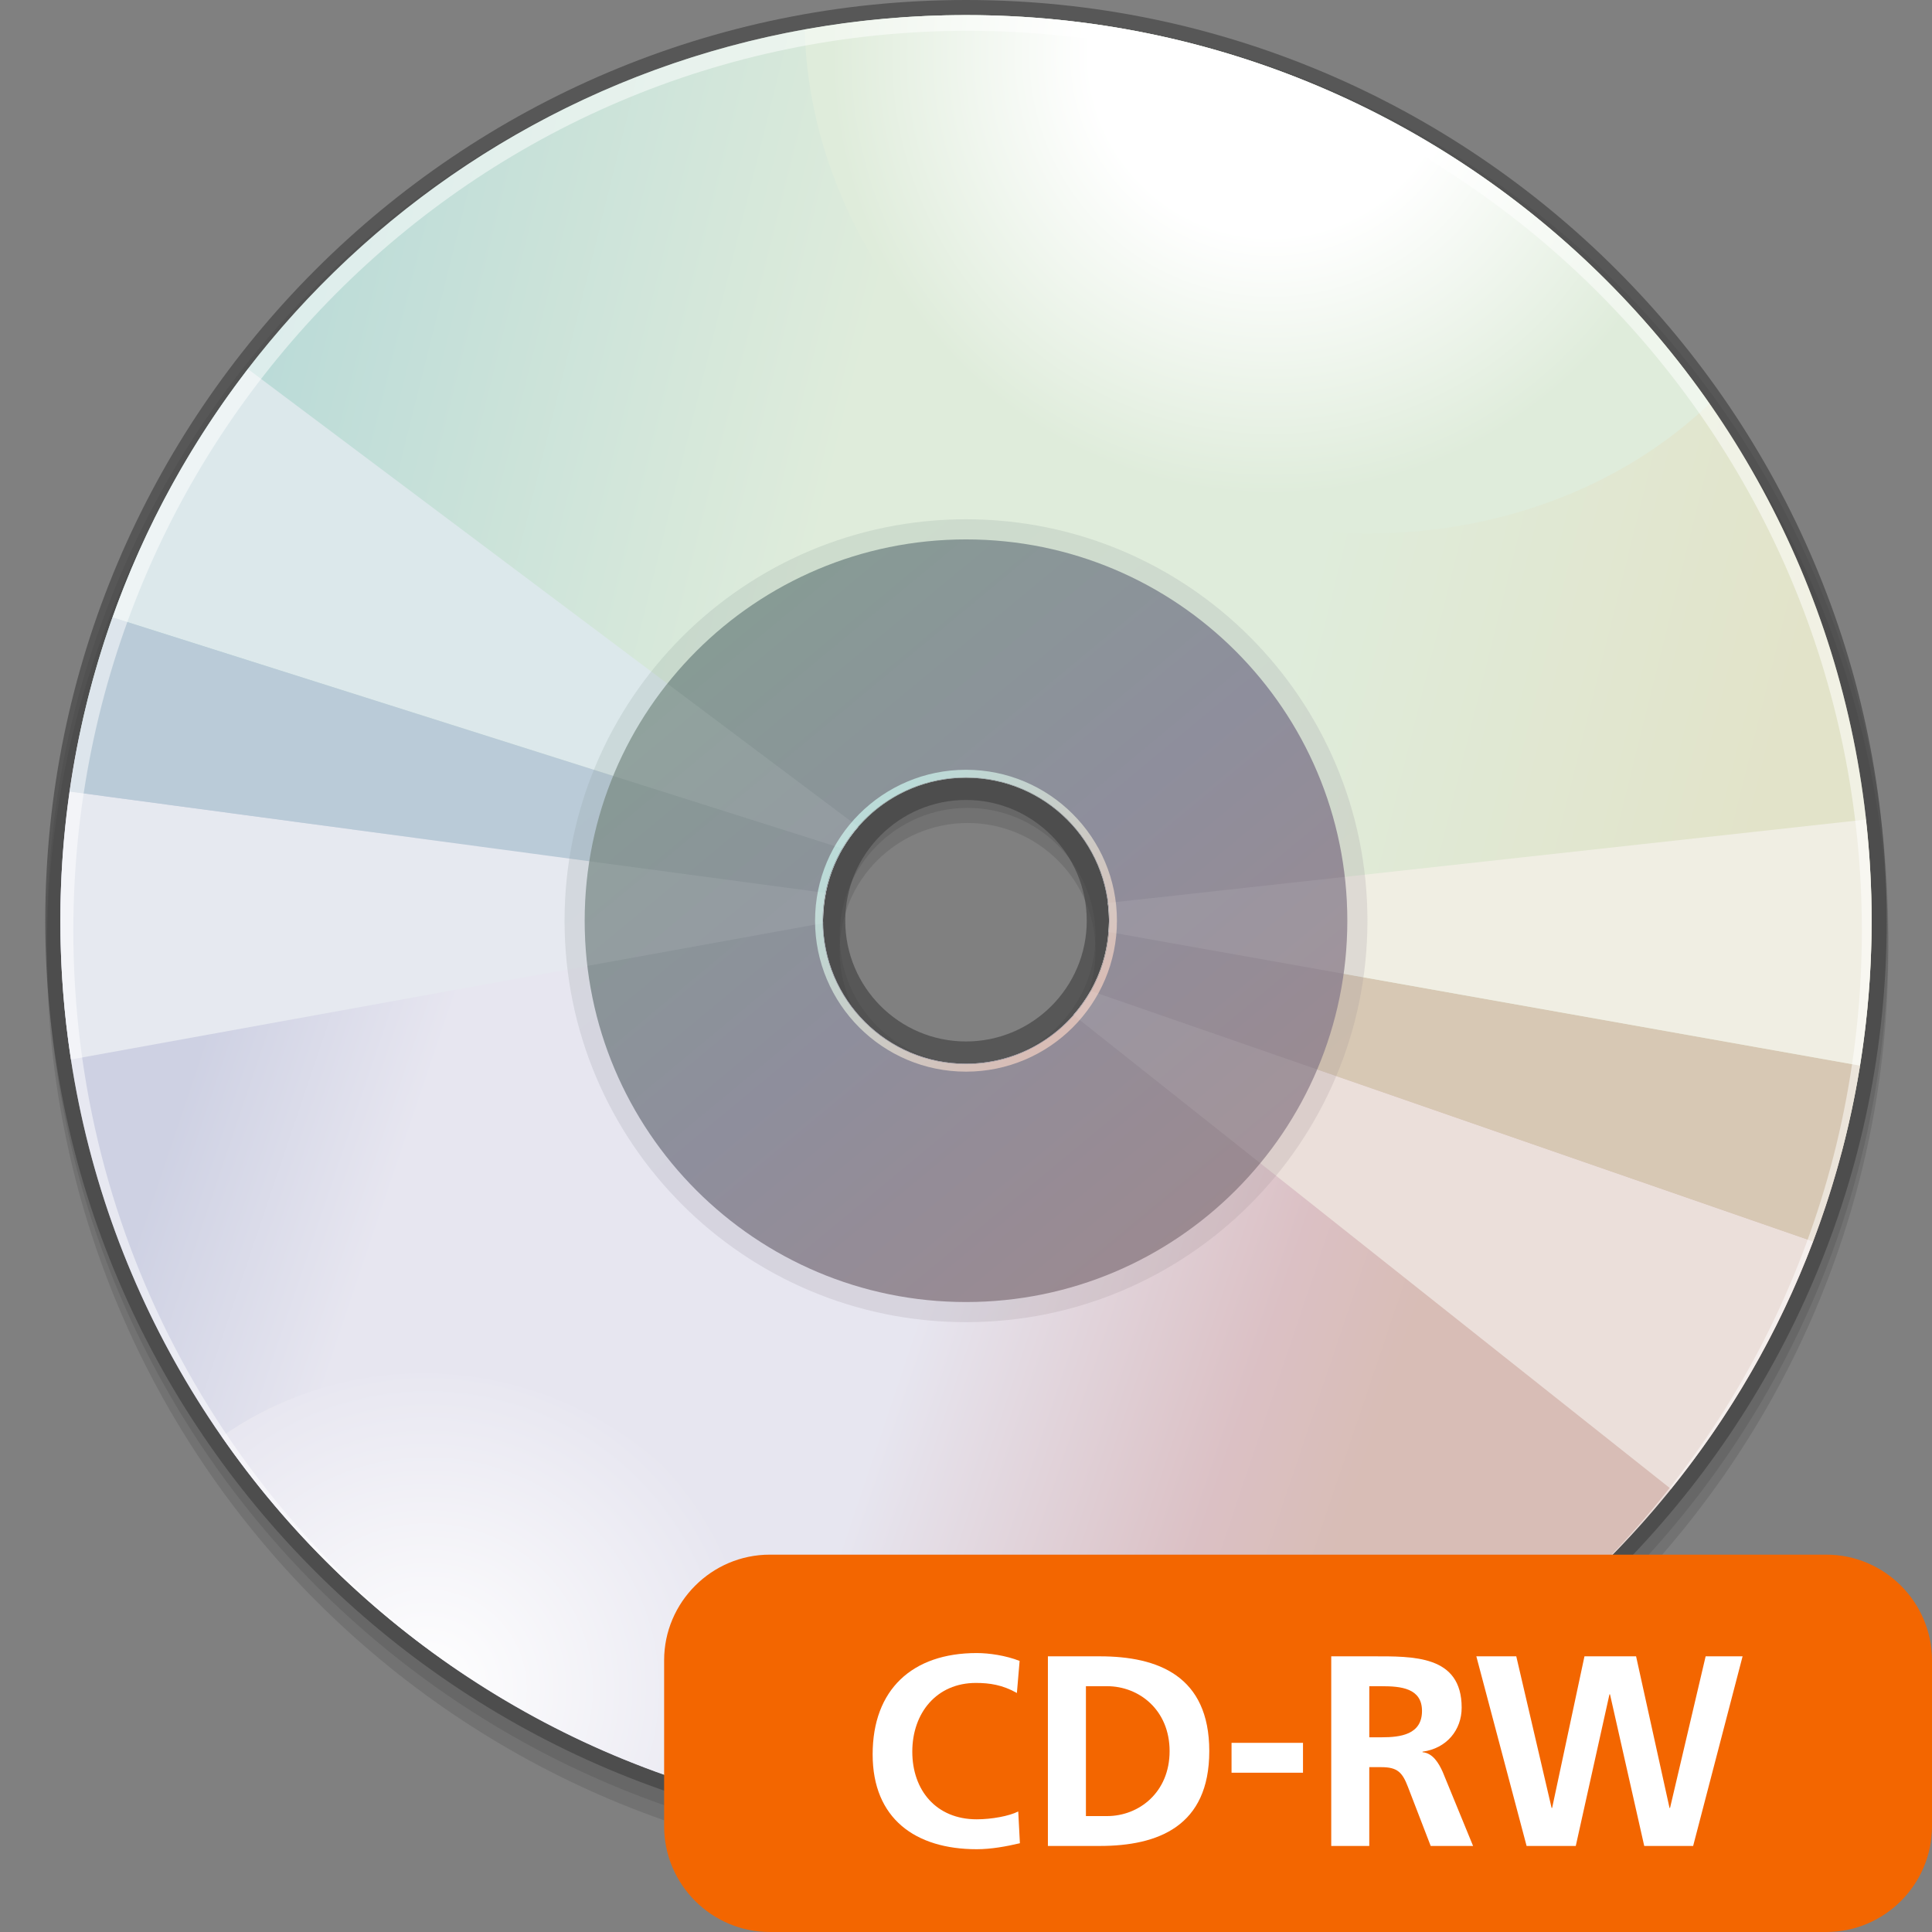 <?xml version="1.0" encoding="utf-8"?>
<!DOCTYPE svg PUBLIC "-//W3C//DTD SVG 1.1//EN" "http://www.w3.org/Graphics/SVG/1.1/DTD/svg11.dtd">
<svg  version="1.1" id="Layer_1" xmlns="http://www.w3.org/2000/svg" xmlns:xlink="http://www.w3.org/1999/xlink" width="128" height="128" viewBox="0 0 128 128"
	 overflow="visible" enable-background="new 0 0 128 128" xml:space="preserve">
<rect x="0" y="0" width="128" height="128" fill="#808080" stroke="none"/>
<path opacity="0.2" fill="#3D3D3D" d="M64.105,2c-33.636,0-61,27.364-61,61c0,33.638,27.364,61.002,61,61.002s61-27.364,61-61.002
	C125.105,29.364,97.741,2,64.105,2z M64.105,71.476c-4.672,0-8.474-3.801-8.474-8.476c0-4.672,3.801-8.474,8.474-8.474
	c4.672,0,8.474,3.801,8.474,8.474C72.579,67.675,68.777,71.476,64.105,71.476z"/>
<path opacity="0.2" fill="#3D3D3D" d="M64.105,1c-33.636,0-61,27.364-61,61c0,33.638,27.364,61.002,61,61.002s61-27.364,61-61.002
	C125.105,28.364,97.741,1,64.105,1z M64.105,70.476c-4.672,0-8.474-3.801-8.474-8.476c0-4.672,3.801-8.474,8.474-8.474
	c4.672,0,8.474,3.801,8.474,8.474C72.579,66.675,68.777,70.476,64.105,70.476z"/>
<path opacity="0.6" fill="#3D3D3D" d="M64,0C30.364,0,3,27.364,3,61s27.364,61,61,61s61-27.364,61-61S97.636,0,64,0z M64,69
	c-4.411,0-8-3.588-8-8c0-4.411,3.589-8,8-8s8,3.589,8,8C72,65.412,68.411,69,64,69z"/>
<linearGradient id="XMLID_8_" gradientUnits="userSpaceOnUse" x1="11.998" y1="72.967" x2="89.767" y2="99.233">
	<stop  offset="0" style="stop-color:#CED1E3"/>
	<stop  offset="0.185" style="stop-color:#E7E6F0"/>
	<stop  offset="0.618" style="stop-color:#E7E6F0"/>
	<stop  offset="0.893" style="stop-color:#DBC0C4"/>
	<stop  offset="1" style="stop-color:#D8BDB6"/>
</linearGradient>
<path fill="url(#XMLID_8_)" d="M72.727,64.692c-1.438,3.397-4.804,5.781-8.727,5.781c-5.233,0-9.474-4.241-9.474-9.474
	c0-0.199,0.018-0.394,0.03-0.59L5.247,48.789C4.431,52.731,4,56.815,4,61c0,33.137,26.864,60,60,60
	c27.844,0,51.252-18.971,58.021-44.689L72.727,64.692z"/>
<linearGradient id="XMLID_9_" gradientUnits="userSpaceOnUse" x1="18.738" y1="20.012" x2="119.072" y2="45.012">
	<stop  offset="0" style="stop-color:#BBDBD8"/>
	<stop  offset="0.371" style="stop-color:#DFECDB"/>
	<stop  offset="0.68" style="stop-color:#DFECDB"/>
	<stop  offset="1" style="stop-color:#E2E3C9"/>
</linearGradient>
<path fill="url(#XMLID_9_)" d="M64,1C35.048,1,10.888,21.508,5.247,48.789l49.31,11.621c0.306-4.956,4.41-8.883,9.444-8.883
	c5.233,0,9.474,4.242,9.474,9.474c0,1.31-0.266,2.558-0.747,3.692l49.295,11.618C123.308,71.422,124,66.292,124,61
	C124,27.864,97.136,1,64,1z"/>
<path fill="#DCE8EB" d="M7.46,40.904l48.369,15.317c0.301-0.514,0.647-0.995,1.036-1.441L16.429,24.453
	C12.632,29.388,9.585,34.926,7.46,40.904z"/>
<path fill="#E6E9F0" d="M54.526,61c0-0.629,0.064-1.243,0.182-1.838l-50.09-6.72C4.218,55.239,4,58.093,4,61
	c0,3.127,0.241,6.197,0.702,9.194l49.833-9.033C54.534,61.107,54.526,61.055,54.526,61z"/>
<path fill="#BACBD8" d="M4.618,52.442l50.09,6.72c0.208-1.055,0.595-2.043,1.121-2.94L7.46,40.904
	C6.147,44.598,5.187,48.456,4.618,52.442z"/>
<path fill="#EBDFDA" d="M120.116,82.246l-47.865-16.6c-0.323,0.572-0.706,1.105-1.137,1.596l39.591,31.406
	C114.654,93.755,117.849,88.23,120.116,82.246z"/>
<path fill="#D7C8B4" d="M123.227,70.598l-49.79-8.855c-0.11,1.412-0.525,2.734-1.186,3.904l47.865,16.6
	C121.525,78.525,122.578,74.63,123.227,70.598z"/>
<path fill="#F0EEE3" d="M73.474,61c0,0.251-0.019,0.497-0.037,0.743l49.79,8.855C123.729,67.472,124,64.268,124,61
	c0-2.267-0.137-4.501-0.382-6.702l-50.226,5.524C73.44,60.208,73.474,60.6,73.474,61z"/>
<radialGradient id="XMLID_10_" cx="84.228" cy="3.635" r="29.18" gradientUnits="userSpaceOnUse">
	<stop  offset="0.41" style="stop-color:#FFFFFF"/>
	<stop  offset="1" style="stop-color:#DFECDB"/>
</radialGradient>
<path fill="url(#XMLID_10_)" d="M64,1c-3.648,0-7.215,0.344-10.684,0.968c0.304,12.491,8.896,24.8,22.578,30.428
	c13.635,5.609,28.345,2.946,37.358-5.644C102.412,11.191,84.4,1,64,1z"/>
<radialGradient id="XMLID_11_" cx="28.324" cy="111.878" r="21.906" gradientUnits="userSpaceOnUse">
	<stop  offset="0" style="stop-color:#FFFFFF"/>
	<stop  offset="1" style="stop-color:#E7E6F0"/>
</radialGradient>
<path fill="url(#XMLID_11_)" d="M50.941,119.558c2.623-10.845-3.113-22.344-13.922-26.788c-7.688-3.163-16.059-1.98-22.329,2.4
	C23.146,107.349,35.992,116.238,50.941,119.558z"/>
<linearGradient id="XMLID_12_" gradientUnits="userSpaceOnUse" x1="47.177" y1="40.708" x2="81.218" y2="81.767">
	<stop  offset="0" style="stop-color:#879B95"/>
	<stop  offset="0.506" style="stop-color:#8E8E9C"/>
	<stop  offset="1" style="stop-color:#9B8A91"/>
</linearGradient>
<path opacity="0.2" fill="url(#XMLID_12_)" d="M64,34.403C49.312,34.403,37.403,46.31,37.403,61
	c0,14.688,11.908,26.597,26.597,26.597c14.688,0,26.597-11.908,26.597-26.597C90.597,46.31,78.688,34.403,64,34.403z M64,70.974
	c-5.51,0-9.974-4.465-9.974-9.974c0-5.508,4.464-9.974,9.974-9.974s9.974,4.465,9.974,9.974C73.974,66.509,69.51,70.974,64,70.974z"
	/>
<linearGradient id="XMLID_13_" gradientUnits="userSpaceOnUse" x1="48.02" y1="41.725" x2="80.354" y2="80.726">
	<stop  offset="0" style="stop-color:#879B95"/>
	<stop  offset="0.506" style="stop-color:#8E8E9C"/>
	<stop  offset="1" style="stop-color:#9B8A91"/>
</linearGradient>
<path fill="url(#XMLID_13_)" d="M64,35.737c-13.951,0-25.263,11.31-25.263,25.263c0,13.952,11.312,25.263,25.263,25.263
	S89.263,74.952,89.263,61C89.263,47.047,77.951,35.737,64,35.737z M64,70.474c-5.233,0-9.474-4.241-9.474-9.474
	c0-5.232,4.24-9.474,9.474-9.474s9.474,4.242,9.474,9.474C73.474,66.232,69.233,70.474,64,70.474z"/>
<linearGradient id="XMLID_14_" gradientUnits="userSpaceOnUse" x1="57.589" y1="54.589" x2="70.543" y2="67.543">
	<stop  offset="0" style="stop-color:#BBDBD8"/>
	<stop  offset="1" style="stop-color:#D8BDB6"/>
</linearGradient>
<path fill="url(#XMLID_14_)" d="M64,51c-5.523,0-10,4.477-10,10c0,5.522,4.477,10,10,10c5.522,0,10-4.478,10-10
	C74,55.477,69.522,51,64,51z M64,70.5c-5.248,0-9.5-4.253-9.5-9.5c0-5.247,4.252-9.5,9.5-9.5s9.5,4.253,9.5,9.5
	C73.5,66.247,69.248,70.5,64,70.5z"/>
<path opacity="0.08" fill="#FFFFFF" d="M39.045,57.061c-0.201,1.284-0.308,2.599-0.308,3.939c0,1.013,0.066,2.01,0.183,2.992
	l15.615-2.831c-0.001-0.054-0.008-0.107-0.008-0.162c0-0.629,0.064-1.243,0.182-1.838L39.045,57.061z M89.092,58.095l-15.699,1.727
	C73.44,60.208,73.474,60.6,73.474,61c0,0.251-0.019,0.497-0.037,0.743l15.577,2.771c0.16-1.149,0.249-2.321,0.249-3.514
	C89.263,60.017,89.2,59.049,89.092,58.095z M71.114,67.242l12.383,9.822c1.538-1.864,2.813-3.953,3.771-6.21l-15.017-5.208
	C71.928,66.219,71.545,66.752,71.114,67.242z M40.627,51.408l15.202,4.814c0.301-0.514,0.647-0.995,1.036-1.441l-12.646-9.485
	C42.752,47.141,41.537,49.194,40.627,51.408z"/>
<path opacity="0.5" fill="#FFFFFF" d="M64,1C30.864,1,4,27.864,4,61c0,20.921,10.715,39.332,26.949,50.07
	c-15.742-10.716-26.09-28.848-26.09-49.414c0-32.923,26.527-59.615,59.247-59.615s59.246,26.691,59.246,59.615
	c0,17.349-7.37,32.961-19.124,43.855C116.369,94.533,124,78.658,124,61C124,27.864,97.136,1,64,1z"/>
<g>
	<g>
		<path fill-rule="evenodd" clip-rule="evenodd" fill="#F36600" d="M44,110c0-3.85,3.15-7,7-7h70c3.85,0,7,3.15,7,7v11
			c0,3.85-3.15,7-7,7H51c-3.85,0-7-3.15-7-7V110z"/>
	</g>
	<g>
		<path fill="#FFFFFF" d="M67.571,122.119c-0.918,0.217-1.908,0.396-2.862,0.396c-4.068,0-6.894-2.033-6.894-6.281
			c0-4.303,2.628-6.715,6.894-6.715c0.828,0,1.925,0.162,2.843,0.521l-0.18,2.125c-0.953-0.541-1.818-0.666-2.718-0.666
			c-2.592,0-4.212,1.979-4.212,4.554c0,2.556,1.584,4.481,4.266,4.481c0.99,0,2.16-0.215,2.753-0.521L67.571,122.119z"/>
		<path fill="#FFFFFF" d="M69.426,109.736h3.438c3.852,0,7.254,1.295,7.254,6.281s-3.402,6.282-7.254,6.282h-3.438V109.736z
			 M71.945,120.32h1.404c2.105,0,4.14-1.566,4.14-4.303s-2.034-4.302-4.14-4.302h-1.404V120.32z"/>
		<path fill="#FFFFFF" d="M81.593,117.447v-1.979h4.734v1.979H81.593z"/>
		<path fill="#FFFFFF" d="M88.199,109.736h2.718c2.7,0,5.922-0.091,5.922,3.401c0,1.476-0.99,2.7-2.592,2.916v0.036
			c0.684,0.054,1.08,0.738,1.332,1.296l2.016,4.914h-2.808l-1.512-3.924c-0.36-0.937-0.685-1.296-1.746-1.296h-0.811v5.22h-2.52
			V109.736z M90.719,115.1h0.828c1.242,0,2.664-0.18,2.664-1.746c0-1.512-1.404-1.638-2.664-1.638h-0.828V115.1z"/>
		<path fill="#FFFFFF" d="M97.811,109.736h2.646l2.34,10.043h0.036l2.142-10.043h3.42l2.215,10.043h0.035l2.358-10.043h2.448
			l-3.276,12.563h-3.24l-2.268-10.044h-0.036l-2.232,10.044h-3.258L97.811,109.736z"/>
	</g>
</g>
</svg>
